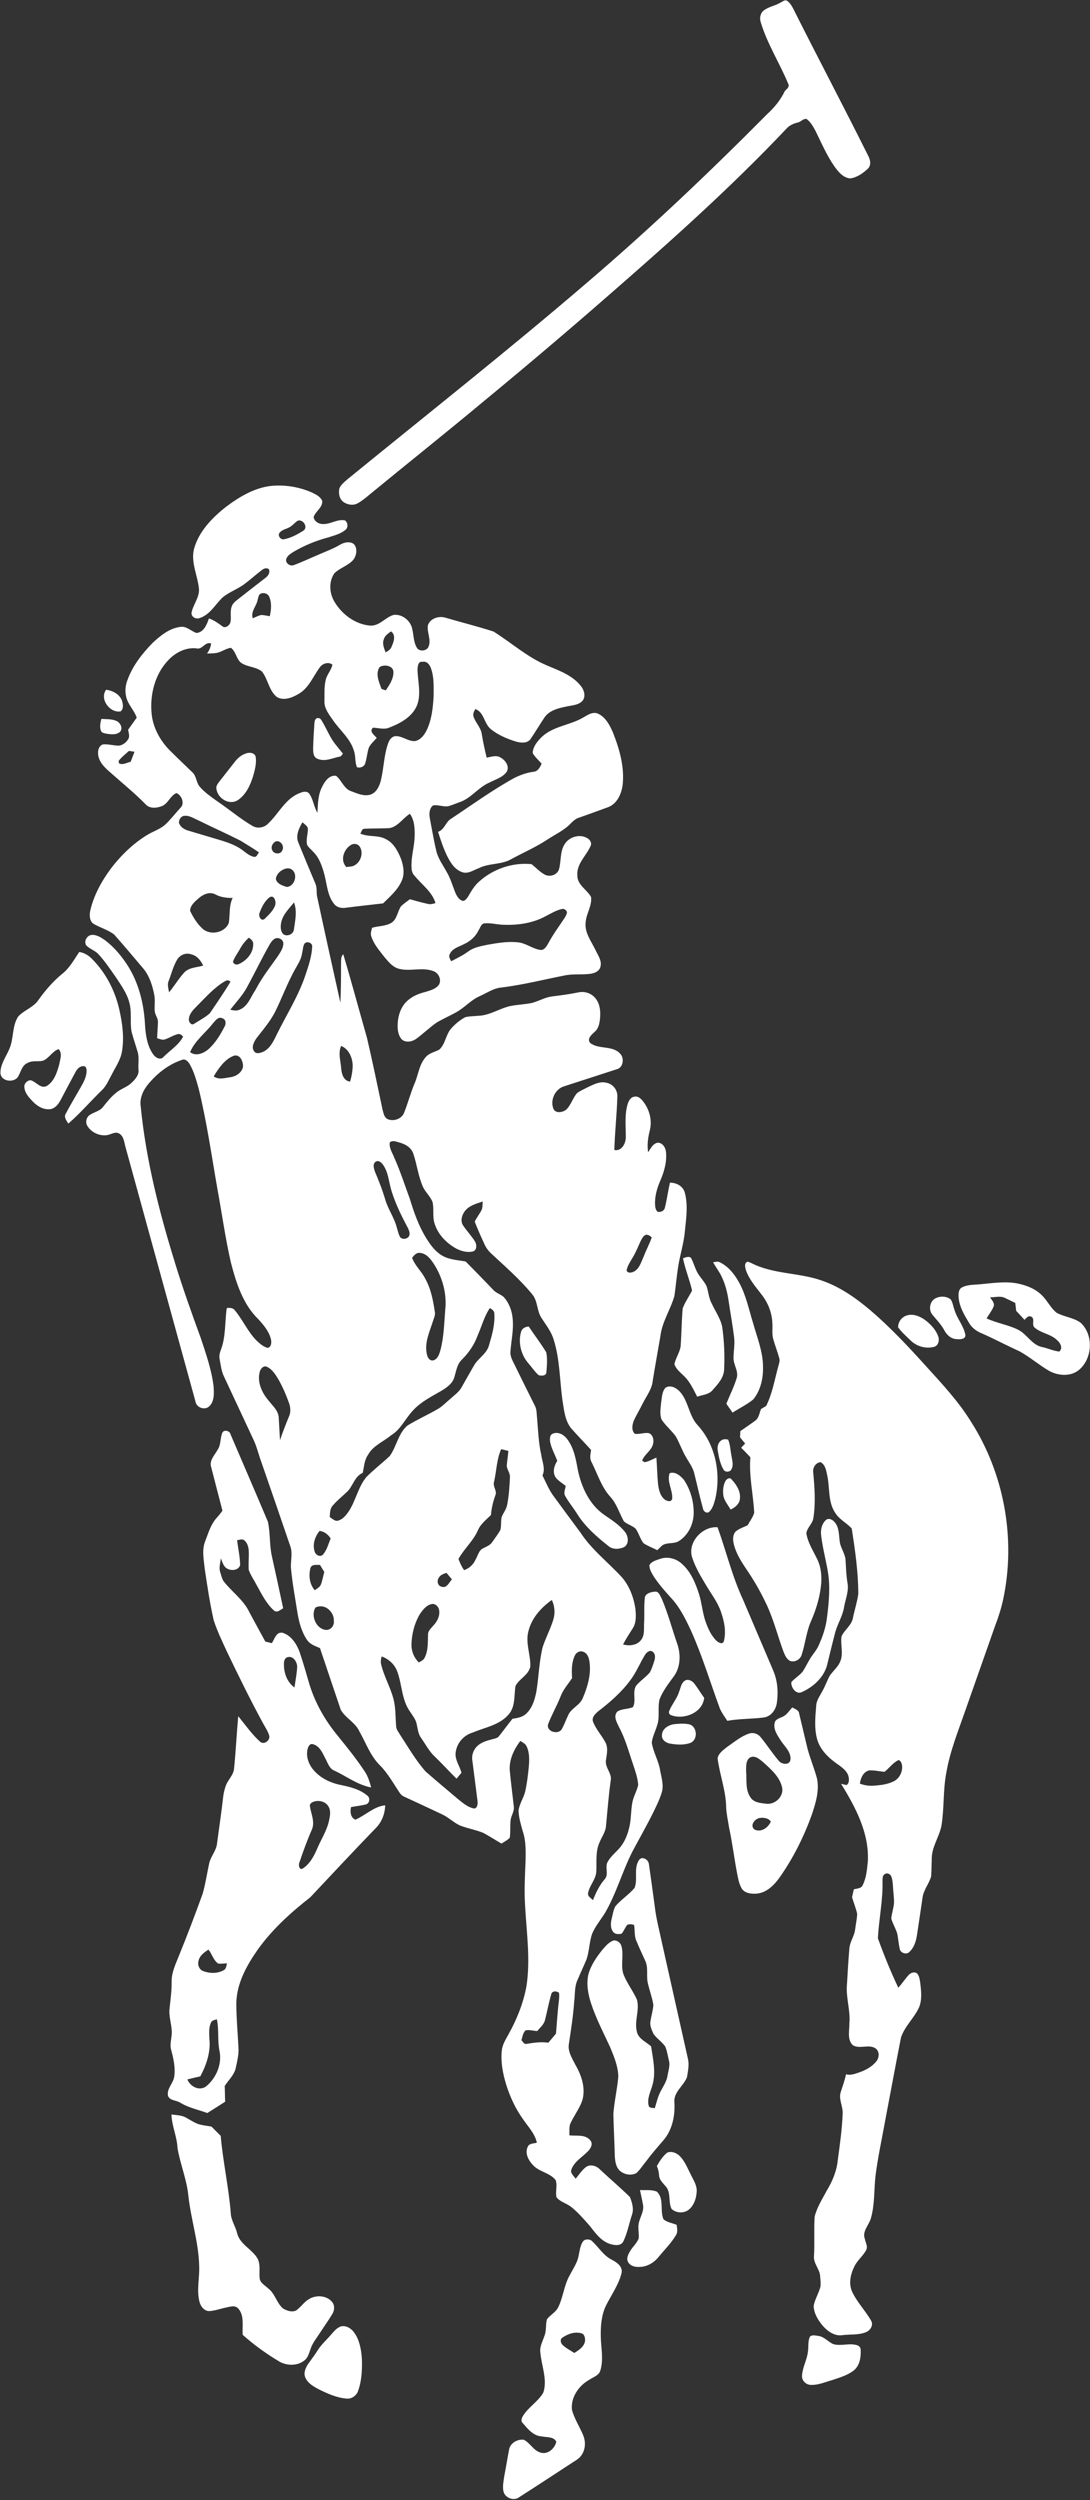 <svg version="1.2" xmlns="http://www.w3.org/2000/svg" viewBox="0 0 684 1568" width="684" height="1568">
	<rect x="0" y="0" width="684" height="1568" fill="#333333" stroke="none"/>
	<title>PoloPlayer-svg</title>
	<style>
		.s0 { fill: #ffffff } 
	</style>
	<g id="#003263ff">
		<path id="Layer" fill-rule="evenodd" class="s0" d="m489.8 1.6c1.3-0.5 2.6-2 4.1-1.1 1.8 1.2 2.9 3.1 3.9 5 15.4 30.7 31.5 61.1 46.8 91.8 1.5 2.6 2.4 6.3-0.1 8.6-3 2.8-6.7 5.4-10.9 6-4.4-0.3-7.4-4-9.9-7.4-4.9-7-8.3-15-12.1-22.7-1.5-2.7-3-5.4-5.5-7.2-2-0.3-3.4 1.7-5.3 2.2-2.7 0.6-5.2 1.7-7.1 3.7-35.9 38-75 72.7-114.4 107-25 21.8-50.3 43.2-75.9 64.3-23.5 19.6-47.4 38.6-71 58-2.5 2.1-5 4.2-7.8 5.8-2.8 1.6-6.4 1.1-9-0.7-2.7-1.9-3.3-5.6-2.6-8.7 1-2.2 3-3.8 4.8-5.4 50.4-41.1 101.5-81.4 150.9-123.8 39.2-33.5 76.6-69 112.8-105.5 4.5-4.1 8.4-8.9 11-14.4 1.1-1.2 3.1-2.5 2.2-4.4-5.4-13.1-13.2-25.1-17.3-38.7-0.8-2.5-0.4-5.4 1.6-7.2 3.1-2.6 7.4-3.1 10.8-5.2zm-348.5 316.7c8.4-6.4 17.9-12.2 28.5-13.5 8.7-0.9 17.6 0.5 25.7 4 2.5 1.2 5.4 2.5 6.7 5.3 0.4 4.2-4.2 6.5-5.4 10.2 0.3 2.4 2.6 4 4.8 4.3 5.2 0.8 9.8-3.3 14.9-2.2 1.9 1.4 2.1 4.6 0.2 6-3 2.5-6.9 3.4-10.5 4.6-7.9 2.1-15.5 5.2-22.5 9.4-1.8 1.2-3.9 2.5-4.2 4.9 0.1 2.4 2.8 4 5 3.1 4.6-1.7 9-3.8 13.5-5.7 5.3-2.4 10.9-4.3 15.8-7.3 2.5-1.3 5.8-2 8.2-0.2 2.5 2.6 1.8 7-0.2 9.8-3.2 3.8-8.5 5.1-12 8.6-3.7 5.4-3.1 12.8 0.3 18.2 4.8 7.8 13.1 13.9 22.4 14.6 5.7 0.2 9.3-5.2 14.4-6.7 4.9-0.7 9.8 2.8 11.4 7.4 1.4 4.2 0.9 9 3.2 13 1.4 2.8 6.5 2.4 7.5-0.7 1.7-4.3-1.2-8.8-0.5-13.2 1.5-4.5 7.1-6.1 11.3-4.7 9.9 2.9 20 5.4 29.9 8.6 11.2 7 21.3 16.2 33.6 21.3 7.5 3.2 15.6 6 20.9 12.5 2.3 2.6 3.7 6.9 1.2 9.8-2.7 2.7-6.8 2.7-10.3 3.5-4.9 1-10.5 2.4-13.5 6.9-3 4.5-5.8 9.2-8.8 13.6-2.2 2.8-6.4 2.2-9.4 1.3-5.4-1.7-10.8-4-15.3-7.6-4.4-3.5-4.2-10.6-9.8-12.7-0.8 1.4-1.7 2.9-1.2 4.6 1.2 3.9 4.6 6.9 5.2 11 0.8 5 1.9 10 3.1 14.9 2.9-0.5 6.1-1.8 8.8 0 2.9 1.6 5.7 5.4 3.8 8.8-2.5 3.6-7 4.8-10.6 6.7-7.3 3-11.9 10.3-19.5 12.6-2.2 0.8-4.2 1.7-6.4 2.3-3.2 0.7-6.6-1.1-9.8-0.4-2.3 1.8-2.5 5.2-2 7.9 1.3 6.7 2.4 13.5 4 20.2 1 4.9 4.1 9 6.5 13.4 2.4 4 3.7 8.5 5.4 12.9 0.9 2.1 2.1 4.4 4.3 5.3 1.8 0.6 2.9-1.3 3.8-2.5 2-3.4 4-7 7.1-9.6 8.8-7.9 21-12 32.8-10.8 2.6 2.1 4.9 4.6 7.8 6.3 3.1 2 7.9 0.8 9.3-2.8 1.6-5.3 0.5-11.5 3.8-16.3 2.8-4.3 9.1-6.2 13.7-3.7 1.9 0.9 3.5 3.2 2.3 5.3-2.7 6.1-8.8 11-8.2 18.3-0.1 5.9 6 8.8 8.6 13.5 0.7 5.6-3.1 10.5-3.4 16-0.7 6.4 3.5 11.7 6.1 17.1 1.5 3.3 4.2 6.7 3.2 10.6-0.6 2.6-3.3 4-5.9 4.4-5.3 0.8-10.8 0-16.1 1-13.2 2.6-26.2 5.9-39.6 7.6-5.2 0.3-9.5 3.4-14 5.4-5.8 2.5-9.8 7.5-15.3 10.4-4 2.2-8.1 4-12 6.3-4.5 3.2-8.4 7-12.8 10.2-2.5 1.8-6.4 2.5-8.9 0.4-2.1-2.2-2.6-5.3-2.7-8.2 0-5.4 1.4-11.2 5.2-15.2 3.2-3.4 7.6-5.3 12-6.4 3.2-1 6.8-1.8 8.8-4.7 1.7-3.1-0.3-7.3-3.5-8.4-7.2-2.8-15.1 0.6-22.4-1.7-3.7-1.3-6.1-4.5-8.5-7.3-3-3.9-6.4-7.7-8-12.5-0.8-1.9-0.1-3.9 0.4-5.7 4-1.2 8.4-0.9 12.1-3.1 3.5-2.2 3.8-6.9 5.9-10.2 1.7-1.8 3.8-3.1 5.7-4.6 3.7 1 7.4 2.1 11.2 2.9 1.6 0.5 3.3 0 4.9-0.5-2.2-7.2-8.7-11.6-13.2-17.2-1.8-1.7-1.9-4.3-1.9-6.6 0-6.2 1.9-12.1 2-18.3 0.1-4.8-0.1-9.9-3-13.9-4.5 2.8-7.4 8.1-12.9 9-5.2 0.3-10.5 0.1-15.7 0.4-1.6 0-1.7 2-2.5 3 5.1 2.4 11.2 0.7 16.2 3.6 4.8 2.4 7.4 7.5 9.3 12.2 1.6 4.4 2.5 9.6 0.4 14-2.5 5.7-7.3 9.7-11.6 14-7.7 0.9-15.4 1.7-23.1 2.7-2.7 0.5-5.8 0-7.6-2.3-4.3-5.3-4.5-12.4-6.2-18.7-1.4-5.1-3.2-10.5-7.1-14.2-1.2-1.4-2.9-2.6-3.7-4.3-0.8-3.4 0.6-6.8 0.5-10.2-0.4-1.8-2.3-2.7-3.4-3.9-2.2 3.7-4.3 8.2-2.7 12.5q5.3 13 10.8 26c1.3 2.8 0.4 6.1 1.3 9.1 4.7 21.9 9.5 43.7 14.4 65.6 0.4-8.1 0.4-16.1 0.4-24.2 0.1-2.1-0.3-4.6 1.4-6.2 5.2 17.4 9.9 35 14.9 52.5 3.5 15 6.6 30.1 9.8 45.2 0.6 2 0.9 4.4 2.9 5.6 3.8 1.9 9.3 0 10.7-4.2 2.3-5.8 3.9-11.9 6.3-17.7 2.5-5.5 2.9-12 7-16.7 2.2-2.8 5.8-3.3 8.7-4.9 3.9-3.6 4-9.5 7.5-13.3 2.5-2.8 5.4-5.2 8.7-7 2.7-0.7 5.5-0.6 8.3-0.9 7.1-0.2 13.2-4.6 20-6.1 4.4-0.9 8.9-1 13.4-1.9 4.3-1.1 8.2-3.5 12.6-4.1 5.5-0.7 11-1.4 16.4-2.5 3.6-0.9 7.7 0.1 10.3 2.8 3.2 3.1 4 7.9 3.7 12.2-0.2 3.5-0.7 7.5-3.6 9.8-1.8 1.7-4.8 4.2-2.7 6.8 5.4 4.3 13.9 1.4 18.8 6.7 2.9 2.9 2 9-2.3 9.9-11 3.6-22 7.1-33 10.7-5.6 1.8-8.7 8.7-6.5 14.1 1.5 3.1 5.9 2.2 8.1 0.4 2.9-2.9 4-7.1 6.6-10.2 2-1.6 4.4-2.5 6.6-3.7 3.7-1.7 7.7-4 11.9-2.9 4 0.7 7 4.4 6.9 8.5-0.3 11.2-1.6 22.4-1.9 33.7 4.7 0.9 7.3-4.3 7.2-8.3 0-6.7-0.8-13.7 1.1-20.3 0.6-2.1 1.9-4.7 4.5-4.9 1.8-0.4 3.4 0.9 4.6 2.2 4.5 5.2 6.6 12.5 4.8 19.2-1.1 4.4-1.7 9-1 13.5 1.6-2.3 2.9-5.4 6-6 3.1 0 4.9 3 5.2 5.7 0.7 6.4-1.2 12.8-3.8 18.7-2 4.7-3.4 9.9-3 15.1 0.1 1.4 0.5 2.8 1.5 3.8 1.9 0.5 4.1-0.5 4.6-2.4 1.3-5.2 2-10.6 3.2-15.8 4.1-0.1 8.4 2.2 9.4 6.5 2 7.7 0.8 15.8 0 23.6-0.6 7.6-3 14.8-4.2 22.3-1 6.2-1.5 12.5-2.4 18.6-2.4 8.6-7.8 16.3-8.8 25.3-1.6 9.3-3.3 18.6-4.8 27.9-0.5 5.3-3.9 9.5-6.2 14.1-1.8 3.7-4 7.2-5.7 11-1 2.6-1.6 6.1 0.7 8.2 2.8 0.4 5.6-0.8 8.4-0.5 2.7 0.6 3.6 3.9 3.1 6.3-0.6 4.2-4.7 6.4-6.5 10-1 1 0.3 1.6 1.2 2 2.6-0.5 4.9-1.9 7.3-2.9 0.4 5.4 0.5 10.9 1 16.3 0.4 3.5 1.2 7.5 4.1 9.9 1.4 1.1 4.1 2 4.8-0.3 0.5-5.4-3.5-10.7-1.6-16.1 3.5-1.3 6.9 1.7 9 4.2 3.9 5.9 6 12.9 6.1 19.9 0.2 7.2-3.1 14.5-9.2 18.4-3.5 2.3-8.6 0.3-11.5 3.7q-1.1 1-2.1 2.1c-2.9-1.5-6-2.6-8.7-4.4-2.2-2.8-2.9-6.4-5-9.2-2.2-1.9-5.1-2.6-7.3-4.5-2.9-5.2-4.5-11.1-8.6-15.5-5.6-6.2-8-14.4-11.7-21.7-1.4-2.4-0.6-5.1-0.3-7.6-4.2-4.7-8.6-9.1-12.7-13.8-3.8-5-4.3-11.6-5.3-17.7-1.7-12.5-1.6-25.4-5.4-37.5-1.5-5.2-4.9-9.4-7.8-13.9-2.9-4.5-2.2-10.6-5.8-14.8-7.8-9.5-17.1-17.5-26-25.8-1.5-1.5-2.8-3.2-3.7-5.1-2.2-4.8-4.4-9.6-6.3-14.6 1.1-2.3 2.7-4.4 4-6.7 1.1-1.8 0.8-3.9 1-5.9-4 1.3-8.5 2.5-11.2 6-1.8 2.4-2.9 5.9-1.3 8.7 2.4 3.7 5.5 6.8 7.8 10.6 1 1.9 1.1 5.2-1.4 6-3.6 0.9-7.5-0.2-10.7-1.9-6-3.4-11.2-8.7-13.3-15.3-1.6-4.5-0.3-9.3-1.4-13.9-1.4-3.4-4.3-5.9-5.9-9.2-3-6.6-3.8-14-6.1-20.9-1.2-3.8-4.8-6-8.4-7-2-0.5-4.5-1.8-6.4-0.2-0.6 3.4 1.6 6.5 2.8 9.6 3.8 8.4 6.6 17.3 9.8 25.9 2.6 8.6 5.6 17.1 10.4 24.8 2.5 4 5.4 8 9.5 10.5 4.5 2.8 10 3 15.1 3.9 5.8 5.9 11.6 11.8 17.3 17.8 1.8 2 4.5 2.7 6.5 4.4 3.4 3.7 5.3 8.7 5.7 13.7 0.7 6.9-0.9 13.8-1.4 20.6-0.3 3.7 2 6.7 3.4 9.9 3.9 8 7.9 16 11.9 24 1.3 2.4 1.1 5.1 1.4 7.7 0.7 7.7 0.9 15.5 2.6 23 0.6 4.4 2.8 8.9 0.8 13.1 2.3 4.6 4.2 9.4 7.3 13.4 5.5 7.5 11 15 16.6 22.5 6.9 10.6 17.1 18.4 25.7 27.7 4.9 5.5 7.6 12.7 8.7 19.9 0.4 4.1 0.7 8.7-1.6 12.3-2.1 3.4-4.3 6.6-6.1 10.2 3.8 1.1 8.6 0.6 11.2-2.7 2.6-3.2 1.7-7.5 2-11.3 0.3-5.2-0.2-10.5 0.5-15.8 0.9-2.4 3.8-3.1 6.2-3.3 2.5-0.4 3.3 2.6 4.3 4.3 3.9 9.1 6.4 18.6 9.6 27.9 2.5 6.8 2.4 15.1-2.1 21.1-3.3 4.5-6.8 9-8.8 14.2-1.4 5.5 0.4 11.4-1.7 16.8-1 3.5-2.9 6.8-3.2 10.5 1 6.1 4.4 11.5 5.3 17.6 0.8 4.4 2.3 8.9 1 13.4-1.3 4.4-3.4 8.6-5.4 12.7-4.1 8.3-8.7 16.3-13 24.4-6.5 12.7-10.2 26.7-17.5 39-2.7 4.2-6 8.2-7.9 12.8-1.7 5.1-1.7 10.7-3.4 15.8-1.8 4.3-3.8 8.5-5.6 12.8-2.1 4.3-1.6 9.3-2.2 14-0.6 8.8-2 17.5-3.3 26.2-0.9 4.8 2 9.1 4.1 13.3 3.9 6.7 6.6 14.9 4.2 22.6-1.9 5.2-5.4 9.6-7.6 14.7-0.6 2.2-0.3 4.6-0.4 6.9 4.4 0.5 9.9-0.8 13.1 3.1 1.9 2.2 0.3 5.1-1.4 6.8-3.5 3.7-8.4 6.3-10.3 11.2-1.3 2.4 1.3 4.2 2.5 6.1 2.2-2.5 3.9-5.4 6.6-7.4 2.8-1.9 6.6-0.7 8.8 1.7 6.2 5.8 12.7 11.3 18.7 17.2 1.4 3.6 2.6 7.6 1.2 11.3-1.8 5.5-2.8 11.2-5.3 16.4-1.5 3.2-5.6 2.6-8.4 1.7-5.7-1.8-9.2-6.9-12.7-11.3-3.6-4.1-7.2-8.3-11.4-11.7-3-2.5-7.1-3.2-9.5-6.3-0.8-3.5 0.7-7.3-0.5-10.7-3.5-4.6-10.1-5.1-14-9.2-2.9-2.9-5.5-7.5-3.6-11.6 0.9-2.4 3.8-2.1 5.8-2.7-1.3-5.9-5.6-10.1-8.8-14.9-4.6-6.4-7.9-13.6-10.3-21-2.2-7.1-3.7-14.6-2.9-22 0.4-3.7 2.4-6.8 4.1-9.9 5.2-9.3 9.3-19.4 11.3-30 2.7-16.9 0.1-34-0.8-50.9-0.6-9.4-0.1-18.7 0.3-28 0.1-6.2 0.3-12.5-1.7-18.4-1.2-4.4-2.6-8.7-2.7-13.3 0.6-4.3 3.2-7.8 4.2-12 1.1-5 1.7-10 2.2-15.1 0.4-4.5 0.6-9.3-1.5-13.4-0.8-1.5-2.5-2.2-3.8-3.1-4 5.4-7.2 11.9-6.6 18.8 0.7 7.4 1.7 14.8 2.5 22.3 0.5 3.1-1.7 5.7-2 8.7-0.4 3.6 0 7.3-0.5 10.9-1.4 1.6-3.5 2.5-5.2 3.7-3.8-2.2-7.5-4.6-11.4-6.7-4.8-2-10.1-2.8-15-4.8-4-2-7.2-5.2-11.2-7q-11.7-5.5-23.4-10.9c-1.3-0.5-2.3-1.5-3-2.6-3.9-5.8-7.3-12.1-12.3-17.1-6-5.9-8.8-14.1-12.9-21.3-2.5-5.6-8.8-8.3-11.7-13.6-4.3-12.8-8.7-25.7-13-38.6-2.9-1.3-6.2-2.3-8.1-5.1-3.4-5-5-10.9-6-16.8-1.4-9-3.1-18-4-27.1-0.7-4.9 1.2-10.1-0.5-14.8-6-17.7-12.1-35.3-18.2-52.9-1.8-4.8-2.9-10-5.2-14.6-6.2-13.2-12.3-26.4-18.5-39.6-1.5-3.3-1.8-6.9-2.5-10.5-0.4-1.8 0.1-3.7 0.7-5.4 3.3-8.4 2.5-17.7 3.8-26.5 1.9-0.2 4-0.2 5.2 1.6 5.1 6.2 8.3 13.9 14.1 19.4 1.9 1.7 3.9 3.4 6.4 4 2.3-0.5 2.5-3.6 2-5.5-1.2-4.9-4.6-8.9-7.9-12.5-9.7-9.4-13.9-22.8-17.2-35.5-3.5-15.2-5.6-30.6-8.4-45.8-3.7-21.1-6.7-42.3-11.8-63.2-1.5-5.3-2.9-10.7-5.7-15.5-1-1.7-2.8-3.6-4.9-2.6-8.4 2.8-15.6 8.5-21.2 15.3-3.2 3.9-5.4 8.8-4.6 13.9 3.3 33.6 11.7 66.5 21.7 98.7 4.8 15.6 10.3 31 15.9 46.3 3.3 9.9 6.8 19.9 8.1 30.3 0.3 4.4 0.7 10-3.1 13.1-3.1 2.2-7.8 0.2-8.3-3.6-14.6-53-29.2-106.1-43.8-159.2-0.9-3-1-7-4.1-8.7-2.6-1.4-5.2 0.8-7.8 1.1-4.5 0.5-9.3-1.6-11.8-5.4-1.6-2.1-1.2-5.2 0.7-6.9 2.7-2.2 6.8-2.6 8.9-5.5 2.6-3.3 5.2-6.5 8.5-9.1 3-2.4 6.9-3.4 9.6-6.2 2.2-2.1 4.5-4.7 4.1-8-0.3-3.8 0.6-7.7-0.6-11.4-1.2-4.1-2.6-8.1-3.7-12.2-1.2-6.1 0.3-12.6-1.5-18.7-1.5-5.7-5-10.5-8.2-15.4-3.5-5-6.9-10.1-11-14.6-2.2-2.5-5.6-3.3-7.8-5.7-1.6-2.4 0.4-6.2 3.3-6.5 3.2-0.3 6 1.6 8.5 3.3 5.9 4.5 10.7 10.3 14.6 16.5 6.8 11 9.9 24 10.5 36.8 0.4 6.4 1.4 13.1 5.2 18.4 1.4 2 4.6 3.8 6.5 1.4 4.1-4.1 9.4-7.3 12.2-12.6-0.8-1-2-2-3.3-1.6-2.9 0.7-5.3 2.4-8.1 3.3-1.6 0.6-3.3-0.3-4.9-0.7 0.1-3.3 0.4-6.5 0.5-9.8 0.3-2.6-1.8-4.7-2-7.2-0.3-3.2 0.3-6.5-0.2-9.7-1.1-5.9-2.9-11.9-6.7-16.7-6.1-7.2-12.2-14.5-18.5-21.6-3.7-2.9-8.4-4.2-12.5-6.5-3-1.4-3.2-5.5-2.6-8.4 2.2-9.8 7.2-18.7 13.1-26.7 6.3-8.2 13.9-15.6 22.8-21 3.8-2.3 8.3-3.6 11.6-6.8 3.2-3.1 6-6.7 9-10 3.1-2.7 0.9-8.1-2.4-9.4-4.1 1.8-5.3 7.1-9.7 8.4-3.1 1.1-7.1 1.4-9.6-1.3-6.3-6.5-13.3-12.2-20.1-18.2-3.8-3.4-8.3-6.7-9.5-11.8-0.7-2.8-0.2-6.5 2.7-7.6 2.9-0.3 5.8 0.5 8.7 0.7 2.9 0.5 5.7-1.5 7.2-3.9 1.2-1.8 0.3-4 0-6q2.7-3.8 5.4-7.6c-1.6-4.8-5.8-8.4-6.7-13.5-0.8-3.5-0.3-7.3 1.1-10.6 3.2-8.7 9.1-16.1 15.5-22.7 4.9-4.6 10.5-9.2 17.4-10.1 3.9-0.7 6.8 2.7 10.2 3.8 4.6-0.4 6.5-5.3 7.8-9.1 3.1 1 5.7 2.9 8.3 4.8 1.9 1.7 4.6-0.3 5.2-2.4 0.7-3.2-0.4-6.7 0.8-9.9 0.6-1.8 2.1-3.1 3.5-4.2 5.9-4.6 11.7-9.2 17.6-13.7 1.7-1.2 3.2-3.4 2.2-5.5-1.5-1.2-3.4-0.3-4.6 0.7-3.8 2.9-7.3 6.1-11.1 8.9-4.3 3.1-9.4 4.8-13.4 8.2-4.6 4.4-7.8 10.7-14.2 12.8-2.4 1-5.5-0.6-5.2-3.4 1.1-5.3 5.3-9.8 4.6-15.4-0.9-8.2-5.2-16.3-3-24.7 3-10.7 11.1-19.1 19.5-25.8zm45.3 8.4c-1.6 1.2-2.9 2.7-4.6 3.8-2.1 1.3-5 1.6-6.6 3.7-1.4 1.8 0.8 4.6 2.9 4 4.3-0.8 8.3-3 12-5.3 3.4-2.2-0.3-7.8-3.7-6.2zm-23.1 45.7c-1.3 0.7-1.4 2.4-1.8 3.7-0.7 4.1-4.5 7.3-3.1 11.7 1.7-0.7 3.4-1.6 5.3-2.1 1.8 0.1 3.6 0.5 5.4 0.8 0.9-4 1.3-8.3-0.3-12.1-0.8-2.1-3.5-3-5.5-2zm77.3 28.7c-1 2.7 0.2 5.6 1.2 8.1 1.4-0.9 3-1.7 3.6-3.3 1.4-3.1 3.1-7.4-0.2-9.9-1.8 1.3-4 2.7-4.6 5.1zm-117.3 5.6c-7-0.9-13.7 2.7-18.3 7.8-8 8.6-11.1 21-10.1 32.6 0.7 9 5.3 17.4 11.6 23.7 4.6 4.6 9.2 8.9 13.8 13.4 2.9 2.4 2.5 6.6 4.9 9.3 3.3 3.8 7.4 6.5 11.4 9.4 7.3 4.9 14 10.7 21.6 15.1 3 1.8 6.9 1.2 9.4-1 6.7-6.1 10.7-15.2 19.1-19.1 2.1-0.9 5.1-2.3 7-0.3 2.7 3.6 3 8.4 5.3 12.2 0.3-5.6 0.3-11.5 3.1-16.6 1.6-3.3 4.4-7.2 8.6-6.6 3.6 2.9 4.9 8.2 9.6 9.7 3.8 1.4 7.8 3.3 11.9 2.1 3.8-1.2 5.7-5.3 6.6-8.9 1.9-7.8 1.9-15.9 4.6-23.4 0.8-2.2 2.4-4.4 4.9-4.4 4.2 0 7.7 3.4 11.9 3.1 3.4-0.6 5.7-3.6 7.2-6.5 3.3-6.7 4.1-14.3 4.5-21.6 0-6 0.4-12.2-1.8-17.9-0.8-2.2-2.7-4.3-5.2-3.7-2.7-0.5-3 2.8-3.1 4.7 0.1 7.4 2.4 15.1-0.2 22.3-2.9 7.4-10.4 11.5-17.4 14.2-3.3 1.5-6.9 0.2-10.3 0.1-2.7 2.3 0.8 4.7 2.3 6.4-1.7 2-3.7 3.7-4.9 6-1.1 3.2-1.3 6.7-2.3 9.9-0.6 2.2-3.2 3.2-5.2 2.5-1.4-3.3-0.7-7-1.9-10.3-2.3-7.8-8.9-12.9-13.3-19.4-2.4-3.5-5.4-7.2-5.2-11.7 0.1-4.6-0.3-9.3 0.9-13.8 0.9-3.2 3.4-5.7 4.1-9.1-2.4-2-6.1-0.8-7.8 1.5-4.3 5.7-6.9 13.1-13.4 16.8-4 2.4-9.7 4.7-14 1.7-4.7-4.1-5.3-11-9-15.7-3.9-3.2-9.4-2.7-13.4-5.7-2.8-2.6-3-6.9-6.1-9.2-2.9 0.4-5.3 2.2-8.1 3-2.2 0.6-4.6 0.5-6.9 0.6 1.4-1.9 2.3-4 2.6-6.3-3.8-1.4-5.4 3.9-9 3.1zm114.7 11.7c-2.8 4.2-0.3 9.5 1.2 13.7q1.4 0.5 2.7 0.9c2.3-3.4 4.8-7.1 4.8-11.4 0-4.2-5.9-5.1-8.7-3.2zm-157.3 52.6c-2.2 2-4.7 3.9-6.5 6.3 0.1 0.3 0.2 1.1 0.3 1.5 2.4 1.2 4.9-0.5 7.3-1q1.2-3.1 2.4-6.3-1.8-0.3-3.5-0.5zm31.4 45.1c0.8 2.5 3.2 4.1 5.6 4.8q10.8 3.2 21.5 6.4c4.4 1.4 8.8 3 12.6 5.8 2.3 1.7 4.5 3.7 7.3 4.3 1.8 0.4 2.3-1.7 3.2-2.8-3.8-2.6-7.8-5-11.7-7.4-8.7-4.4-17.7-8.4-26.4-12.7-2.8-1.2-5.6-3.2-8.8-2.8-2.1 0.2-3.4 2.4-3.3 4.4zm60.8 11.6c-2 0.9-3.4 3.6-2.2 5.7 1.1 2.4 5.3 2.6 6.2 0 1.6-2.6-1-6.5-4-5.7zm47.4 2.1c-4.7 2.6-7.3 9.6-3.2 14 1.3-0.2 2.6-0.2 3.9-0.5 4.8-1.5 7.3-8 4.6-12.2-1.1-1.8-3.5-2.3-5.3-1.3zm-42.6 15.5c-2.4 1.1-4.6 3.3-4.8 6.1 0.8 3 4.2 4.1 6.9 4.9 4.8-0.3 7.1-7.6 3.4-10.7-1.6-1.4-3.8-1.1-5.5-0.3zm-53 17.9c-2.4 2.1-5.6 4.6-5.6 8.1 1.9 4 4.3 7.9 7.5 10.9 4.8 4.8 14.4 3 16.8-3.4 0.8-5.2 0-10.7 2.4-15.6-3.7 0-7.5-0.4-10.8-2.2-3.5-1.9-7.5-0.2-10.3 2.2zm44.2-0.4c-3 2.4-4.9 6.1-6.2 9.7-0.9 1.8 0.7 5.6 3.1 3.9 2.5-2.5 5.3-5 6.6-8.4 0.9-2.2-0.4-7.1-3.5-5.2zm7.3 16c-0.4 2.4-0.5 5.4 1.5 7.2 2.3 1.6 6.1 0 6.5-2.8 0.8-5.7 2.2-11.6 0.1-17.2-3.1 3.9-7.1 7.6-8.1 12.8zm165.7-4c-8.2 4.4-17.7 5.6-26.8 5.2-3.7-0.2-7.4-1.2-11.1-0.9-2.3 0.1-2.8 2.8-3.9 4.4-1.8 3.8-5 6.7-8.8 8.5-3.3 1.8-7.7 2.7-9.3 6.5-0.9 1.5 0.3 3 0.9 4.4 3.7-1.9 7.4-3.7 10.7-6.1 3.6-2.7 8.1-3.4 12.4-4.3 6.1-1.1 12.4-2.1 18.6-1.5 5.1 0.4 9.3 4.1 14.3 4.8 2.6 0.3 4-2.5 5.1-4.4 2.9-5.4 6.6-10.4 10-15.5 0.7-1.2 1.5-2.4 1.6-3.7-0.4-1.4-1.7-2.4-3.1-2.1-3.8 0.8-7.2 3-10.6 4.7zm-169.9 14.1c-1.3 0.8-2.2 2.2-3 3.5-5 8.8-9.3 17.8-14.1 26.6-2.8 5.3-7 9.6-10.6 14.3 1.9 0.4 3.9 0.9 5.8 0 5.3-2.1 7-8 10-12.4 3.9-7.5 9.1-14.2 14-21.1 1.5-2.4 3.4-4.9 3.5-7.8 0.2-2.8-3.4-4.6-5.6-3.1zm-21.4 5.9c-1.5 2.8-3.5 5.3-4.6 8.3 0.4 1.9 2.5 2.3 4 1.4 4.8-2.2 8.8-7 8.7-12.4 0.1-1.9-1.4-3-2.7-4-2.2 1.9-4 4.2-5.4 6.7zm40.6-3.3c-1.4 1.5-1.2 4.1-1.8 6.1-0.4 3.7-2.5 6.9-4.3 10.1-4.9 8.7-8.3 18.1-12.7 27-3.1 6-7.5 11.1-11.6 16.4-1.6 2.3-3.5 5.8-1.5 8.3 1.2 1.9 3.8 1 5.4 0.4 4.8-2.1 6.9-7.2 9.1-11.6 6-12.1 13.3-23.6 17.6-36.4 2-6 4.1-12 4.3-18.3 0-2.1-2.8-3.2-4.5-2zm-80.3 10.5c-2.4 4-3.5 8.7-5.2 13.1-1.1 2.3-0.2 4.9 0.2 7.3 3.3-4 5.9-8.4 9.3-12.2 3-3.5 8-3.3 12.1-4.6-1.5-3.1-3.8-6.2-7.4-7-3.4-1.3-7.2 0.3-9 3.4zm30.1 13.4c-7 4.1-12.4 10.4-18.1 16.1-2.2 2.2-4.6 4.8-4.6 8.1 0 1.5 1.6 3.7 3.2 2.6 3.4-2.2 7-4 10-6.7 4.4-6.5 8.9-13 12.9-19.7-0.9-1.2-2.2-1.1-3.4-0.4zm-7.7 26.6c-4.7 6-11.2 10.7-14.2 17.9 3.7 2.9 8.7 0.7 11.8-2.1 4.1-3.8 7.1-8.6 9.6-13.5 1.2-1.8 1.4-4.8-1.1-5.6-2.7-1.4-4.5 1.6-6.1 3.3zm80.6 14c-2.1 4.5-0.3 9.5 0 14.1 0.3 3.6 1.5 7.8 5.6 8.3 1-3.5 1.7-7.1 1.6-10.8-0.3-4.7-2.6-9.7-7.2-11.6zm-80 19.1c3.2 2.4 7.2 0.9 10.8 0.5 3.4-0.6 6.9-2.9 7.6-6.5 0.2-3.2-1.8-8.2-5.9-6.9-5.7 2.3-9.4 7.8-12.5 12.9zm101.9 53.4c-2.4 1.2-1.4 4.4-0.7 6.4 2.5 5.9 4.8 11.8 6.6 18 1.8 5.7 5.3 10.6 6.9 16.3 0.7 2.2 1.1 4.5 2.2 6.6 1.6 2.2 5.7 1.2 6-1.5 0.2-1.9-0.8-3.6-1.6-5.2-3.8-7.1-7.3-14.4-9.7-22.1-1.7-5.5-1.9-11.6-5.3-16.4-1-1.4-2.7-3-4.4-2.1zm168.8 46.2c-1.2 0.6-1.8 2-2.5 3.1-1.7 3.6-3.1 7.3-5.2 10.8-1.5 2.6-3.3 5.1-3.9 8.1 0.4 2 2.9 1.6 4.3 1 3.7-1.7 4.8-6.1 6.4-9.5 1.5-4.1 3.7-8 5.1-12.1-1.1-1-2.7-2.2-4.2-1.4zm-146.2 14.2c1.8 5 6 8.5 8.3 13.2 3.6 6.4 4.9 13.7 6 20.9 0.3 2-0.7 4-1.3 5.9-2 6.3-5.1 12.8-3.9 19.6 0.3 2.1 1.3 4.9 3.8 4.8 3-0.5 4.1-3.7 4.8-6.2 2.3-8.4 2.4-17.1 3.1-25.6 1.1-10-1.7-20.3-7.1-28.7-2.1-3.2-4.8-6.8-9-7-2.1-0.2-3.5 1.6-4.7 3.1zm41.1 48.8c-2 5.6-5.5 10.7-9.7 14.9-3.2 2.9-3.7 7.3-4.9 11.2-1.2 4.2-5.1 6.7-8.6 8.8-6.1 3.5-12.6 6.8-17.4 12.1-4.8 5.1-7.7 12-13.8 15.6-4.8 4-11.2 6.4-14.3 12.1-2.4 3.3-2.5 7.6-3.4 11.4-5.4 2.3-6.1 8.8-10.3 12.3-2.8 2.7-6 5.2-8.5 8.2-1.8 1.9-1.7 4.7-1.9 7.2 1.7 1 3.5 3.1 5.7 2.1 2.7-0.9 4.6-3.3 6.2-5.6 4.5-6.8 5.9-15.3 11.1-21.6 4.7-4.7 9.9-8.7 14.7-13.2 4.3-6 5.3-14.2 11.1-19.1 6.3-3.9 13.2-6.9 19.6-10.7 2.7-1.7 4.9-4.1 7.4-6.1 2.3-2.2 5.1-4 6.8-6.9 2.8-4.9 5.5-9.8 8.4-14.7 2.7-4.1 7.5-6.8 8.9-11.7 1.9-6.5 3.9-13.2 3.4-20.1 0.1-1.7-1.5-2.7-2.8-3.5-3.6 5.3-5.1 11.5-7.7 17.3zm-136.8 23.1c-1.5 6.3 1.5 12.8 5.6 17.6 2.5 3.2 6.1 6.2 6.4 10.6 0.3 4.8 0.5 9.5 0.8 14.3q2.6-7.6 5.7-15c1.2-2.7 0.9-5.8-0.1-8.5-1.7-4.8-3.7-9.4-6.1-13.8-1.9-3.2-3.9-6.8-7.4-8.6-2.4-1.4-4.5 1.2-4.9 3.4zm151.6 48.1c-2.9 6.5-2.9 13.8-4.5 20.6-0.9 3 2.2 5.6 0.8 8.5-1.4 3.9-2.4 8-2.7 12.2-3 3-6.5 5.6-8.2 9.6-2.9 6.7-8.7 11.6-12.2 18 0.9 2.4 2 4.8 3.5 7 3.2-1.1 5.9-3.5 7.2-6.6 1.5-2.4 2-5.9 4.8-7.1 2-1.1 4.4-1.9 5.7-3.9 1.7-2.5 3.6-4.9 5.1-7.6 0.7-2.6 0.2-5.4 0.8-8.1 1-2.5 2.8-4.7 3.4-7.4 1.2-5.8 1.5-11.6 1.8-17.5 0.2-2.6-1.7-4.6-2-7.1 0.2-3.2 0.8-6.3 1-9.5q-2.3-0.6-4.5-1.1zm-117.1 64.1c0.6 2.3 3.6 4 5.4 1.9 2.4-2.9 3.3-6.6 4.7-10-1.6-2.4-3.9-4.4-7-4.7-2.8 3.5-4.5 8.3-3.1 12.8zm-2.6 10.5c-1.2 4.7-0.6 10.1 2.7 13.9 1.5-1.1 3.4-2 4-3.9 0.9-2.5 1.3-5.1 2-7.6q-1.4-2.2-2.7-4.4c-2.1 0.1-5.2-0.6-6 2zm80.6 6c-1.4 1.9-0.9 5.2 1.8 5.7 3.2 1.1 4.6-2.7 6.4-4.6q-1.7-2.1-3.4-4.1c-1.8 0.6-3.8 1.2-4.8 3zm56.2 33.6c-2 7.3 1.4 14.7 1.2 22-1 5.5-6.9 7.7-9.3 12.3-1 5.9 0 12.6-4 17.5-5.6 7-14.9 8.4-22.7 11.7-5.3 1.5-9.7 6-10.7 11.6-1.2 4.9 2.3 9.1 3.5 13.7q-1.6 1.8-3.1 3.7c-4.7-4.6-9.1-9.5-13.8-14-3.5-3.3-5.7-7.7-8.4-11.5-1.9-2.5-2.1-5.7-2.8-8.6-0.5-3-2.5-5.3-4-7.7-5.5-7.4-5.1-17.1-8.2-25.4-1.6-4.5-5.4-7.9-9.8-9.5-0.5 1.8-0.8 3.7-0.2 5.5 1.8 7.2 5.6 13.7 7.5 20.8 1.6 5.7 1.3 11.7 1.8 17.6 0.1 2 1.5 3.6 2.5 5.3 5.1 7.8 9.8 16 16 23 6.6 5.8 13.5 11.5 20.2 17.2 2.9 2.3 5.9 5 9.7 5.9 2.4 0.6 2.9-2.6 2.7-4.3-1.1-8.6-2.2-17.2-3.3-25.8-0.6-3.7 1.1-7.6 4.1-9.8 2.5-1.9 5.6-2.7 8.6-3.5 1.5-0.4 3.2-0.6 4.2-2.1 2.8-3.5 5.5-7.2 8.3-10.7 2.9-0.4 6-0.9 8.3-2.9 4.1-3.6 5.7-9.1 6.7-14.2 1.5-9.2 1.7-18.6 3.9-27.7 1.9-5.9 4.9-11.4 6.7-17.3 1.3-4.1 0.9-8.6-0.9-12.4-6.8 4.8-12.7 11.4-14.7 19.6zm-68.2-10.6c-3.4 5.8-5.1 12.6-5.2 19.3 0 4.1 1.7 8 4.6 10.9 1.2-0.8 2.8-1.3 3.5-2.7 2.5-4.4 2.1-9.8 2.3-14.7-0.1-2.5 2-4.1 3.4-5.8 2.5-2.7 4.3-6.3 3.5-10-0.5-2.1-2.6-4-4.8-3.4-3.3 0.8-5.5 3.7-7.3 6.4zm-64.9-4.5l-0.6 0.3c-2.9 4.9 0.2 12.8 6 13.9 3.2 0.7 6-2.3 5.6-5.5 0.3-5.6-5.4-11-11-8.7zm162.3 30.2c-2.2 4.4-2.1 9.5-1.8 14.3-2.5 3.8-5.7 7.3-7.3 11.7-2.3 5.8-5.5 11.3-7.7 17.1-1.5 4.6 5.8 6.8 8.3 3.6 1.7-2.8 2.7-5.9 4.1-8.8 1.8-4.6 7.2-6.3 9.2-10.8 3.1-7.2 5.5-15.2 4.3-23.1-0.3-2.5-1.3-5.3-3.9-6.2-2.1-0.9-4.3 0.4-5.2 2.2zm44.1-0.5c-3.3 5.3-5.6 11.2-9.4 16.2-5.6 7.6-12.8 13.8-20.2 19.5-1.9 1.6-4.2 3.9-3.1 6.6 1.9 4.9 5.7 8.7 8 13.4 1.5 3.5 0.5 7.3 0 10.9-0.5 4.6 4.1 8.1 3 12.7-1.3 9.3-2 18.7-2.9 28-0.2 3.9-2.7 7.1-4.1 10.6-2.6 5.7-1.7 12.1-2 18.1-0.2 5-4.2 8.7-5.1 13.4-0.7 2.3 1.8 3.3 3 4.7 1.8-4.7 4-9.2 7.3-13.1 2.9-3 0-7.5 1.9-10.9 1.8-3.3 4.8-5.7 7.3-8.5 3.5-3.9 5.4-9 6.5-14.1 1-4.8 0.8-9.8 1.7-14.6 0.7-3.9 2.9-7.3 3.7-11.2-0.4-4.4-1.8-8.5-3.2-12.7-2.7-7.8-4.8-15.9-8.7-23.2-1.4-3-4-7-1.2-10 2.9-1.9 6.7-1.4 9.8-2.8 2.2-4.1-0.5-9.2 1.9-13.3 2.5-3.2 6.2-5.4 8.8-8.6 1.2-2.4 2-4.9 2.8-7.4 0.5-1.8 0.6-4.1-1-5.3-1.6-1.6-3.8 0.1-4.8 1.6zm-58.9 212.8c-1.6 5.4-2.6 11-4 16.5-0.7 2.8-3.1 4.7-4.9 6.9-2.4-0.2-4.8-0.9-7.2-0.5-1.8 1.5-2 4.1-2.7 6.2 1 1 1.7 2.8 3.3 2.3 4.5-0.7 9-1.4 13.6-0.7q2.4-2.8 4.8-5.7c0.6-7.1 1-14.2 1.9-21.3 0.1-1.5 0.3-3-0.1-4.4-1.3-1-4-1.3-4.7 0.7zm-270.4-804.3c-6.7 1.1-13.3-7.8-9-13.6 4.2 0.6 8.5 2.8 10 7 0.6 2.1 1.1 5.2-1 6.6zm289.9 4.1c2.9-1.6 6.2-4.2 9.8-2.7 4.8 2.3 7.4 7.3 9.4 12 4.1 10.4 7.3 21.6 6 32.9-0.8 5.6-3.5 11.7-9.2 13.8-6.2 2.3-12.4 4.5-18.6 6.7-1.8 0.6-3.2 2-4.6 3.3-4.2 4.5-9.9 7-15 10.4-7 4.6-14.8 8-22.2 12-6.3 3.8-14.1 2.5-20.6 5.8-3.3 1.2-6.6 3.7-10.2 2.6-4.9-1.5-7.7-6.2-9.8-10.4-2.3-4.8-4-9.9-5.6-15 4.1-1.3 4.7-6.2 8.2-8.2 13.1-8.7 25.9-18 39.7-25.6 3.9-1.9 8-3.4 12.4-3.9 2.5-0.4 3.7-2.9 4.7-5-1.9-2.2-4.1-4.1-5.6-6.6 0-3.7 2.5-6.9 4.9-9.4 7-7.4 17.8-7.9 26.3-12.7zm-168.2 3.2c0.1-1.4 0.7-3.4 2.4-3.1 1.3-0.1 1.9 1.2 2.5 2.1 2.3 3.9 4.1 8.1 6.5 11.9 2 2.9 4.3 5.5 6.5 8.3q-0.7 0.8-1.4 1.7c-4.9 0.9-10 3.7-14.8 1.4-2.5-1.1-2.5-4.2-2.5-6.5 0.1-5.3 0.5-10.6 0.8-15.8zm-133.7-2.6c3.1 0.2 6.4 0 9.3 1.2 2.4 1 4.4 4.3 2.6 6.7-2.2 2.3-5.7 1.8-8.6 1.4-1.2-0.3-2.9-0.4-3.5-1.7-1-2.5-0.4-5.2 0.2-7.6zm90.4 21.8c2.2-1 6.1-0.8 6.5 2.3 0.5 4-0.6 8.1-1.7 11.9-1.8 5.8-4.6 11.8-9.8 15.1-5.4 3.2-12.5-1.4-13.2-7.3-0.4-1.8 1-3.3 2-4.7 3-3.9 6.1-7.7 9.1-11.6 1.8-2.4 4.1-4.7 7.1-5.7zm-104.3 124.4c3.3 0.4 6.1 2.3 8.3 4.6 8.6 8.7 14.4 20.1 17 32.1 1.9 8.5 3 17.3 1.5 25.9-0.9 5.2-4.1 9.7-6.4 14.3-1.9 3.4-3.3 7.1-6.2 9.8-7.1 6.9-13.5 14.4-21 20.9-1.2-1.8-2.9-4-1.7-6.1 3.4-6.4 7.2-12.6 10.7-18.9 1.4-2.7 2.7-5.8 2.4-8.9-0.1-1-0.8-2.3-1.9-2.1-2.5-0.1-4.2 2-5.2 4-3.1 5.7-6.1 11.5-9.2 17.3-1.3 2.4-3.2 5-6.1 5.6-4.1 0.7-8.1-1.5-10.9-4.3-2.5-2.6-5.4-5.5-5.7-9.3-0.3-2.3 1.6-4.3 3.8-4.5 3.5 0.8 6.2 5.5 10.1 3.7 4.8-2.8 6.6-8.6 8-13.7 0.5-3.1 2.1-6.8-0.4-9.5-4.1 1.4-6 5.8-9.9 7.3-3.2 0.7-6.7-0.3-9.6 1.4-3.3 1.3-4.1 5.1-5.6 7.9-2 4.8-10.9 4.1-11.4-1.4-0.2-5.7 3.6-10.5 5.7-15.6 2.7-6.4 1.5-14 5.4-20 3.7-4.1 9.6-5.7 12.7-10.4 4.3-6 9.1-11.6 14.8-16.3 4.7-3.6 7.5-8.9 10.8-13.8zm378.9 192.1c1.5-0.5 3.5-1.5 5-0.3 1.5 2.8 2.3 5.8 3.7 8.6 1.6 3.3 4.4 5.8 6 9 1.3 3.6 1.4 7.6 3.3 11 2.4 5.4 6.2 10.2 6.8 16.2 1.1 8.4 1.4 16.9 1 25.3-0.2 5.1-3.8 9-7 12.6-2.3 3.1-6.5 3.2-9.9 4.4-2.3-4.4-4.4-9.1-7.9-12.6-2.4-2.4-5.3-4.5-6.4-7.8 0.8-3.8 3.2-7.1 3.9-11 0.6-7.9 0.6-15.9 1.3-23.9 1.4-4 4-7.5 5.9-11.3-1.6-6.8-4.3-13.3-5.7-20.2zm18.9 2.5c1.3-0.2 2.9-0.7 4.2 0 5.4 2.6 9.3 7.6 12.1 12.7 4.4 8 6.1 16.9 8.8 25.5 2.5 9 6.2 17.9 6.2 27.4 0.2 7.1-1.5 14.8-6.1 20.4-4 3.3-8.7 5.5-13 8.3q-2-2.8-3.9-5.6c2.2-5.4 4.8-10.5 6.5-16.1 1.3-4.3-2-8.2-2-12.4 0-4.3 0.9-8.6 0.4-12.9-0.9-7.6-2.3-15.1-3.4-22.6-0.8-5.5-2.1-11-4.6-16-1.5-3.1-3.6-5.7-5.2-8.7zm20.7 0.2c0.9-1.1 2.1-0.1 3.1 0.2 13.6 7.1 29.6 6 43.9 10.9 11.7 3.9 21.9 11.1 31.2 19 12.6 10.8 23.9 22.9 35 35.2 9.9 10.9 20 21.7 27.8 34.3 21 32.7 28.4 73.7 20.3 111.7-1.2 5.5-2.9 10.9-4.9 16.1q-9.4 26.8-18.9 53.7c-4.4 12.7-9.5 25.2-11.8 38.5-2.2 11.1-1.3 22.4-3.1 33.5-1.4 7.3-6.4 13.7-6.1 21.4-0.2 3.5-0.1 7-0.4 10.5-1.3 4.6-4.8 8.5-5.4 13.4q-1.7 11.7-3.5 23.5c-0.6 3.8-1.8 7.8-4.8 10.5-1.8 1.9-5.6 0.6-6-2-0.7-3.1-0.9-6.2-1.5-9.3-0.9-3.4-2.9-6.3-3.8-9.7 0.2-2.5 1-5 1.4-7.4 0.7-3.2 0.1-6.4-0.1-9.5-0.3-3.1-0.2-6.3-1.2-9.3-0.6-1.7-2.7-2.8-4.2-1.6-1.6 0.8-1.3 2.9-1.4 4.5 0.3 11.9-2.3 23.8-2.9 35.7 3.8 10.5 8 20.9 12.8 31 2.4-2.6 4.3-5.6 6.7-8.2 1.4-1.4 4-2.1 5.4-0.4 1.2 1.7 1.4 3.8 1.7 5.8 0.6 5 1.2 10.4-0.8 15.2-3.1 6.7-9 11.8-11.3 18.8-3.4 17.2-6.5 34.3-9.8 51.5-2.1 11.7-4.7 23.4-6.2 35.3-1 8.9-0.4 17.9-2.9 26.6-1.2 4.3-5.6 8.2-3.8 12.9 0.4 2.4 2.2 4.9 0.7 7.3-2 3.6-5.5 6.3-7.3 10.1-2.3 4.6-3.5 10-1.7 15 3 7 8.7 12.6 12.4 19.2 1.4 3-1 6.2-3.8 7.1-4.5 1.7-9.5 1.1-14.3 1.7-4.9 0.8-9.4-2.4-12.5-6-2.9-3.5-5.5-7.7-5.6-12.4 0.8-4.3 3.3-8 4.3-12.2 0.2-2.4-0.1-4.7-0.3-7.1-0.6-4.1-4.2-7.5-3.8-11.9 0.5-8.2-0.1-16.4 0.4-24.6 1.4-5.9 4.8-11.1 7.6-16.4 3.5-5.8 6.2-12.1 6.9-18.9 1.3-9.7 2.7-19.5 3.1-29.3 0.3-4.7-2.7-9.1-1.2-13.7 1.2-3.7 2.5-7.3 3.3-11.1 2.9 0.8 5.7-0.3 8.3-1.2 4.1-1.4 8.1-3.6 10.8-7 1.9-2.4 2-6.5-0.8-8.2-4.3-2.6-9.9 0.8-14.1-1.9-3.6-3.6-2-9.1-2.1-13.6 0.8-8.2-2.3-16.3-1.5-24.5 0.4-7.5 0.9-15.1 1.5-22.5 0.3-4.2 3.1-7.7 3.6-11.8 0.4-3.3 1.2-6.7 1.3-10-0.8-3.5-2.2-6.9-3.2-10.3q0.5-2.5 1.1-5c1.9-0.6 4.7-0.4 5.6-2.7 2.3-4.6 2.7-9.9 3.2-15 0.9-17.7-7.8-33.9-16.8-48.5 0.8 0.2 2.5 0.6 3.4 0.8 2-1.2 1.7-4.3 1-6.3-1.7-4.1-6-6.1-9.3-8.8-4.5-3.5-8.5-8-10.1-13.6-1.9-6.8-1.2-14-0.6-21 0.1-3.5 2.4-6.3 3.9-9.3 1.8-3.1 2.9-6.5 4.6-9.6 2.2-3.2 5.5-5.7 6.8-9.5 1.8-4.9-0.2-10.2 0.6-15.2 1.9-4.2 6.5-7 7.2-11.8 1-4.9 2.6-9.7 3.3-14.7 0-13.8-2-27.5-4.1-41.1-3.2-3.6-7.9-5.7-10.4-9.9-4.6-6.8-3.3-15.4-4.9-23-0.7-3.1-1.1-7-4.2-8.7-3 0.1-5.1 3.4-4.7 6.3 0.9 9.5 1.6 19.3 0.1 28.8-0.5 3.5-3.9 5.9-4.4 9.4 0.8 5.6 4 10.5 6.4 15.5 2.5 4.5 3.2 9.8 3 14.9-0.5 8.3-2.9 16.5-6.2 24.2-3.2 6.9-3.8 14.7-6.2 21.9-1 2.9-4.4 4.7-7.3 3.6-2.3-1.3-3.3-3.9-4.2-6.2-3.4-9.3-5.9-19.1-10-28.2-2.5-5.3-5.2-10.6-8.3-15.6-3.9-6.7-9.1-12.7-11.8-20.2-1.2-3.4-2.4-7.8 0.2-10.9 2.2-1.9 5.1-2.7 7.6-4 1.4-2.6 3.3-5 4.1-7.8-0.6-11.6-3.4-23.1-2.4-34.8q-2.9-3.1-5.8-6 1.2-1.3 2.5-2.6-1.6-1.9-3.2-3.9 0.1-2 0.2-3.9c3.1-2.2 6.3-4.3 9.4-6.6 2.3-1.7 2.5-4.8 3.6-7.3q1.6-0.9 3.2-1.9c3.9-7.8 5.3-16.5 7.6-24.8 0.4-1.7 1.2-3.5 0.6-5.2-1.1-4-2.6-7.8-3.7-11.7-1-3.3-0.4-6.7-0.6-10-0.2-6.5-2.6-12.7-6.5-17.8-3.8-5-8.2-9.9-10.2-15.9-0.3-1.5-0.9-3.3 0.2-4.5zm86.8 319.4c-3.2-0.3-6.4-1.1-9.6-0.9-3.7 0.9-5.4 4.9-5.8 8.3 2.7 1 5.5 1.5 8.3 1.3 4.6-0.3 9.3-0.8 13.4-3 3.3-1.9 5.1-5.8 4.8-9.5-0.2-1.4-0.7-3.1-2.2-3.6-3.6 1.6-5.8 5.1-8.9 7.4zm61-305.9c7.6-0.7 15.4-1.9 23-0.3 5.6 1.2 11.3 3.5 15.3 7.8 3.2 3.3 5.1 7.6 8.8 10.5 4.8 2.6 10.6 3 15 6.2 8.3 7.6 7.5 22.5-1 29.6-5.3 4.4-13.1 3.7-18.8 0.6-6.4-3.8-12.1-8.7-18.6-12.3-8-3.6-15.8-7.8-23.8-11.3-3.2-1.3-6.1-3.5-7.8-6.5-2.9-4.8-5.9-9.8-6.5-15.5-0.2-2.4-0.3-5.6 2.2-6.8 3.8-1.9 8.1-1.5 12.2-2zm5.3 8.3c1.1 1.8 3.2 3.7 2.1 6-1.1 2.6-2.9 4.8-4.3 7.2 6.4 3 13.5 4 19.8 7.1 5.6 2.8 8.7 9.7 15.2 10.9 3.6 0.8 7 2.4 10.6 2.8 2.5-2 0.7-5.5-1.3-7.1-3.9-3.9-9.8-4.3-14-7.8-2.4-1.7 0.4-5.8-2.3-7-1.9-0.9-3 0.9-4.2 2q-2.6-2.9-5.2-5.6-0.3-2.5-0.6-5c-2.1-1-4.2-2.1-6.4-3.1-2.9-1.5-6.2-0.4-9.4-0.4zm-33.3 0.2c2.7-1.1 6.1-0.8 8.5 1 1.4 1.9 1.6 4.4 2.4 6.5 1.6 5.6 5.9 10.2 6.9 15.9 0.2 2.8-3.5 2.8-5.5 2.6-3.5-0.1-6.3-2.7-7.8-5.7-2-3.6-4.8-6.5-7.4-9.6-2.8-3.4-1.5-9.3 2.9-10.7zm-19.1 11.2c4.2-1.4 8.7 0.6 12 3.1 3.3 2.6 6.3 5.8 7.8 9.8 0.9 2.3 0.4 5.8-2.4 6.7-5.1 1.4-10.9-0.1-14.8-3.9-2.7-2.7-5.7-5.2-7.9-8.3-0.1-3.3 2.2-6.4 5.3-7.4zm-241.9 10.2c0.6-2.2 2.7-3.2 4.8-3.3 3.6 5.4 7.6 10.6 11 16.2 0.8 4 0.4 8.2 0.1 12.2 0.1 2.6-3.1 2.7-4.9 2.1-2.4-2.1-4.2-4.9-6.3-7.3-4.7-5.3-6.7-13.1-4.7-19.9zm90.6 35.1c3-2 6.7 0 8.9 2.3 5.6 6 5.7 15.3 11.4 21.3 11.1 12.2 14.6 30 11 45.9-0.8 2.9-1.6 6.1-3.8 8.3-1.4 1.3-3.6-0.1-3.9-1.8-2.1-7.6-3.8-15.4-5.7-23-1.1-3.6-3.4-6.6-5.2-9.8-2.4-4.1-3.9-8.7-6.3-12.8-2.7-3.7-6.3-6.6-8.8-10.4-1.4-3.4-0.6-7.3-0.3-10.8 0.5-3.1 0.5-6.8 2.7-9.2zm-278.2 28.5c0.9-2.6 4.9-1.6 5.3 0.8 7.8 18.2 15.7 36.4 23.4 54.7 1.6 7.1 0.9 14.5 2.5 21.6 2.4 10.9 4.8 21.8 7.1 32.7-1.8 1-4.1 3.3-6 1.2-4.6-4.2-7.4-9.9-10.4-15.3-1.7-3.3-3.9-6.4-5.2-9.9-0.3-4 0.2-8 0-11.9-0.1-2.4-0.8-5.1-2.8-6.7-1.3-1.1-3-0.3-4.5-0.1 0.6 5.2 1.8 10.3 1.9 15.6-1 3.4-5.4 3.7-8 2.3-2.5-1.2-3.1-4.2-4.1-6.5-0.3 2.9-1.4 5.8-0.4 8.7 0.6 1.8 1 3.8 2 5.5 5.2 6.8 12.7 11.8 16.4 19.8q4.9 9.1 9.9 18.2 2 0.5 4.1 1c1.7-2.6 2.8-7.4 6.8-6.5 5.3 1.7 8.6 6.8 10.5 11.7 2.3 6.8 4.3 13.8 6.3 20.7 3.6 11.7 9.8 22.5 17.5 31.9 6 7.4 12 14.8 17.2 22.7 2 3 3.1 6.5 4 10-8.4-1.6-15.2-6.8-22.7-10.4-3.6-1.2-4.5-5.1-6.2-8.1-1.7-3.4-3.5-7.5-7.5-8.6-1.9-0.7-3 1.2-3.4 2.7-1.3 4.7 0.5 9.7 3.5 13.3 4.4 5.3 10.9 8.3 17.5 9.6 5.8 1.2 11.8 2.7 16.4 6.6 1.9 1.4 1.5 4.7-0.7 5.5-3.1 0.8-6.3 1.1-9.5 1.7-0.7 2.8-0.4 6.6 2.7 7.9 6.4-2.7 11.6-8.3 18.7-9-0.1 5.5-2.3 10.9-6.3 14.7-13.7 14.2-27.2 28.6-40.7 43-12.3 9.6-24 20.2-33.1 33-6.9 9.9-13.1 21.1-13.3 33.4 0 9.9 1 19.7 1.4 29.5-0.1 3.7-0.9 7.3-1.7 10.8-0.8 4.6-4.6 7.8-7 11.7 0.2 3.2 0.1 6.5 0.3 9.8q-5.6 3.6-11.2 7.1c-5.7-2.1-11.8-3.3-17-6.5-2.5-1.6-6.7-1.2-7.7-4.4-0.8-4.4 3.2-7.6 3.9-11.7 0.9-5.7-0.4-11.3-1.8-16.7-1.2-3.7 0.3-7.5 0.3-11.2 0-5.1-2-10-1.4-15.1 0.6-5.6 1.4-11.1 1.3-16.7-0.1-5.9 2.6-11.3 4.7-16.6 5.2-12.8 10.1-25.7 14.8-38.7 1.8-6.3 2.7-12.8 4.1-19.1 1-4.4 4.5-7.9 4.9-12.4 1.3-9.9 2.8-19.7 3.9-29.6 0.3-2.2 0.8-4.3 1.5-6.3 1.3-4 5-6.8 5.3-11.2 1.1-10.8 1.6-21.8 2.6-32.7 4.4 5.4 8.5 11.3 13.7 16 2.5 2.3 6.7-1 5.7-4-1-3.1-2.9-5.7-4.4-8.6-7.8-14.4-15-29.1-22.1-43.9-3-6.5-6.1-12.9-8.3-19.7-2.4-10.6-4-21.3-5.6-32.1-0.6-5.9-2-12.1 0.4-17.8 1.8-4.6 3.2-9.6 6.4-13.5 1.5-1.7 3-3.4 4.3-5.3-2.4-9.1-4.7-18.2-7.1-27.4-1.3-4.1 2.2-7.4 4-10.7 2.2-3.1 1.6-7.1 2.9-10.5zm38.8 144c-0.3 5.8 1.7 12 6.6 15.5 0.6-4.4 1.5-8.7 1.7-13.1-0.1-2.9-2.4-6.7-5.7-6-1.7 0.2-2.6 2-2.6 3.6zm18.7 87.1c-1.3 0.4-2.8 1.4-2.4 3 0.7 4.7 3.2 9.5 1.3 14.3-3 6.8-5.5 13.7-7.9 20.8-0.8 1.5-0.1 5.4 2.3 3.7 4.2-2.8 6.7-7.4 8.7-12 2.4-5.8 5.9-11 7.4-17.1 0.7-3.2 1.6-6.8-0.2-9.7-1.8-3.1-5.9-4.1-9.2-3zm-72.3 99.8c-0.8 2.5 0.4 5.6 3 6.5 4 1.5 8.8 1.6 12.6-0.5 1.7-0.7 1.9-2.8 2.2-4.4-1.8 0.1-3.6 0.3-5.4 0.2-3.1-2-3.9-6.1-6.2-8.8-2.6 1.7-5.5 3.7-6.2 7zm7.8 38.8c-1.5 3.1-1.1 6.8-1 10.2 0.9 8.2-1.9 16.4-5.7 23.5q-4.1 0.9-8.1 1.9c1.7 4.5 7.5 7.5 11.7 4.4 6.5-5.3 10.2-14.2 8.4-22.5-1.3-6.5-0.2-13.2-1.6-19.6-1.3 0.4-3.1 0.6-3.7 2.1zm214.5-369.4c3.2-1.4 6.7 0.5 8.7 3 4.4 5.5 5.7 12.5 6.9 19.2 2.2 11.1 7.3 22.3 16.8 28.8 4.6 3.2 9.6 6.3 13.1 10.9 1.9 2.6 2.5 7.2-0.7 9.2-3.1 1.5-7.4 1.7-10.1-0.8-7.2-5.7-14.3-11.9-19.3-19.8-2.4-3.9-5.4-7.4-7.6-11.4-1.2-2 0-4.2 0.3-6.3-2.2-1.9-5-3.3-6.6-5.8-1.7-3.2-0.6-7.1 1.3-9.9-1.4-4-3.7-7.8-4.5-12-0.2-1.8-0.3-4.3 1.7-5.1zm106.5 3.8c1.1-0.5 2.3-0.3 3.5-0.1 1.4 3.2 1.4 6.7 2.1 10.1 0.4 2.8 1.5 5.8 0 8.5-0.8 1.9-4 2.1-5 0.2-2.1-3.6-2.9-7.8-3.6-11.9-0.5-2.6 0.4-5.7 3-6.8zm1.9 25.8c0.7-1.2 2.6-2.4 3.7-1 3.2 3.4 6.2 8 5.2 13-0.6 2.9-3.2 4.8-5.7 6-1.6-2.7-3.7-5.2-4.5-8.3-0.5-3.2-0.3-6.8 1.3-9.7zm63.3 24.3c2-1.2 4.3 0.4 5.5 2 2.5 3.3 2.3 7.5 2.8 11.4 0.4 4.2 3.4 7.7 3.7 11.9 0.3 4.8 0.4 9.6 1.2 14.3 1 5.2-1.2 10.1-2.1 15.1-0.9 6.1-4.6 11.3-5.9 17.3-1.7 6.4-3.2 12.8-4.8 19.3-2.1 7.8-8.7 13.7-15.9 16.9-3.6 1.7-6.9-3-6.5-6.3 2.2-2.5 5.1-4.1 7.2-6.7 1.7-2.6 3-5.5 4.7-8.2 1.6-2.6 3.7-4.8 5-7.6 2.7-5.8 4.8-11.9 5.5-18.3 1.2-9.4 2.1-19.1 0.5-28.5-1.3-7.6-3.3-15-4.2-22.6-0.5-3.6 0.4-7.7 3.3-10zm-84.2 23.9c-3.2-9.5 6.3-19.9 15.9-19.1 5.4 15.1 9.2 30.9 16 45.5q9.4 22.1 18.8 44.1c2.8 6.4 3.4 13.6 2.4 20.5-0.6 4.3-3.5 8.5-8.1 9.2-7.6 1-15.4 0.7-23 2.1-1.6-2.5-3.5-5-4.7-7.8-6-16.3-11-33-18.1-48.8-3.4-7.2-6.9-14.5-12.4-20.4-3.9-4.3-7.8-8.7-11-13.6-1.3-2.2-2.7-4.4-2.7-7 1.3-2.5 4.4-3.1 6.8-4 4.4-1.5 9.4-0.4 13 2.6 6 5 9.1 12.4 11.4 19.7 1.7 5.4 2.1 11.2 3.9 16.6 1.5 4.4 3.5 9 6.9 12.4 1.3 1.3 4.2 2.8 4.8 0.1 1.5-6.1 0.1-12.5-1.9-18.2-2.1-6.2-6.2-11.3-9.4-16.8-3.3-5.5-6.6-11-8.6-17.1zm-4.9 77.3c1.9-1.5 4.6-0.3 6 1.4 2.3 2.9 4.2 6.2 6.4 9.2-1 9.4-12.8 14-20.9 10.8-1.2-0.4-1.5-1.9-0.9-2.9 1.7-4.1 4.7-7.4 6-11.6 1-2.4 1.3-5.3 3.4-6.9zm67.7 16.6c1.6 1 4.1 1.6 4.3 3.9 1.8 7.4 3.5 14.8 5.3 22.2 1.7 6.2 4.2 12.2 5.9 18.5 1.6 7.7-0.9 15.5-3.3 22.8-5 13.8-11.6 27-20 39-3.5 5-8.3 9.9-14.7 10.4-3.3 0.2-7.4-0.2-9.3-3.3-1.6-2.8-2.2-6.1-2.8-9.2-1.9-9.7-3-19.4-5.1-29-0.6-4.1-1.6-8.2-1.8-12.4-0.1-10.6-4.1-20.7-5.4-31.1 0.8-3.4 4-5.4 6.5-7.4 4.3-2.9 8.3-6.4 13.3-8 2.6-0.9 5.5 0.1 7.2 2.2 4 4.9 7.4 10.2 11.5 15 1.8 2.1 6.3 2.8 7.2-0.5 0.7-4.9-3.4-8.4-5.9-12.1-2.1-3.3-4.9-7-4-11.2 0.4-2.4 3-3 4.9-3.9 2.7-1.1 4.2-3.8 6.2-5.9zm-26.4 31.3c-2.8 1.7-2.6 5.6-2.6 8.5 0.5 5.5-0.6 11.6 2.6 16.4 2 3.5 6.5 3.8 10.1 4.2 5.5 0.7 11.1-4.6 9.9-10.2-1.5-6.7-6.9-11.3-11.7-15.7-2.3-1.9-5.1-4.6-8.3-3.2zm5.6 38.1c-3 0.7-6 4.8-2.9 7.2 4.1 2 8.6-1.2 10.2-5-1.4-2.3-4.8-2.7-7.3-2.2zm-53.4-58.9c3.3-0.3 6.7-0.6 9.9 0.2 4.8 1.7 5.1 9.8 0.2 11.6-4 1.4-8.4 1.1-12.5 0.4-2.7-0.4-5.5-2.4-5.2-5.3 0-4 4.1-6.4 7.6-6.9zm-22.9 86.9c0.5-1.2 1.3-2.7 2.8-2.9 2.1 0 4 1.6 4.3 3.7 1.3 8.9 2.5 17.9 3.7 26.8 0.9 7.8 3 15.4 4.6 23.1 5.4 24.1 10.8 48.2 16.2 72.3 0.9 3.8 0 7.7-0.6 11.5-2.1 5.5-8.5 9.3-7.9 15.8 0.5 8.4-1.3 17.3-6.9 23.8-3.7 4.3-7.4 8.5-10.8 13.1-2 2.4-3.7 5.2-6.1 7.4-3.1 1.8-7.4 1.1-10.2-1.2-2.7-2.3-3.2-6.1-3.4-9.5-0.2-8.8-0.7-17.6-0.9-26.4 0.6-7.8 2.4-15.4 3.1-23.2-0.1-6.6-2.7-12.8-5.2-18.8-4.2-9-8.8-17.9-11.9-27.3-1.9-5.8-3-12.1-1.7-18.1 1.6-5.8 5.1-10.9 8.9-15.6 2-2.3 4.1-4.9 7.2-5.8 2.2 0 4.2 1.6 4.7 3.7 1.6 5.9-0.8 12.2 1.4 18 2.2 5.4 5.9 10.1 8.3 15.5 1.8 6.5-1.7 13.2-0.1 19.8 0.8 4.7 5.8 6.6 9 9.5 1.2 8.1 3.2 16.6 0.7 24.7-1.2 4-3.4 8.3-2.2 12.6 0.5 1.6 2.5 1.1 3.8 1.5 1-3.3 1.8-6.8 3.3-9.9 1.7-3.4 4.1-6.7 4.7-10.5 0.5-3.3 1.8-6.6 0.8-9.8-0.7-2.9-1.1-5.9-2.3-8.6-2.1-3-5.4-5-7.4-8-1-2.4-2.4-5.1-1.8-7.8 0.5-3.5 1.6-6.8 1.8-10.3-0.7-4.4-2.3-8.6-3.3-12.9-1.4-4.8 0.4-10.1-1.8-14.7-1.8-4-3.7-8-5.4-12.1-1.6-3.3-1-7-1.6-10.4-1.4-0.4-3-0.7-4.3 0-1.4 1.7-2.1 3.8-3.5 5.5-1.8 0.4-4.1 0.5-5.3-1.1-1.9-2.4-1.6-5.7-0.9-8.5 0.6-2.5 1-5.1 2.2-7.5 3.6-4.3 8.5-7.3 12.1-11.6 2-5-0.2-10.7 1.9-15.8zm-292.5 157.9c2.9 0.4 6.1 0.4 8.8 1.8 2.6 1.4 5.1 3.1 7.9 4.2 2.7 0.8 5.6 1.1 8.4 1.6q2.9 2.9 5.8 5.8c1.4 16.2 5 32.1 6.3 48.3 0.1 4.6 3 8.4 4 12.8 1.8 7.1 9.5 10 12.9 16 1.8 3.7 0.9 7.8 1.2 11.7 0 3.4 3.4 4.9 5.5 7 4.2 3.2 5.2 9 9.1 12.4 2.7 1.7 6.9 3 9.4 0.5 2.6-2.2 4.6-5.2 7.7-6.7 4.4-2.3 10.6-1.8 13.9 2.3 1.7 2.2 1.4 5.3 0 7.5-2.4 4-5.1 7.7-7.6 11.6-2.2 3.4-4.9 6.6-6.1 10.5-0.9 2.4-1.5 5.2-3.7 6.9-4.3 3.5-10.6 3.5-15.4 1-8.3-4.9-16.2-10.6-23.4-17-0.4-5.5 1.2-12.1-2.8-16.5-2-2.3-5.2-1.1-7.7-0.6-3.5 0.7-6.9 2-10.4 2.2-3.1 0.1-5.3-2.7-6.1-5.4-2.1-7.5 0-15.2-0.3-22.7-0.3-15-5.2-29.4-6.8-44.3-1-10.2-5.1-19.7-6.8-29.8-0.3-7.2-3.6-13.9-3.8-21.1zm311 24c2.3-1.1 5.1-0.2 7.1 1.3 3.8 3.2 5.5 8 7.7 12.2 1.6 3.4 4 6.8 3.8 10.7-0.2 4-1.4 8.1-4.3 10.9-3 3.1-8.5 3-11.5 0.1-2.2-4.5-0.1-10.6-3.9-14.4-1.6-1.9-3.7-3.8-3.9-6.4-0.1-2.1-0.6-4.2-1.4-6.1 1.8-3.1 3.7-6.1 6.4-8.3zm-17 23.4c3.5 0.2 7.3-0.4 10.6 1 4.8 4.6 1.7 11.9 4.2 17.4 2.4 1.9 5.5 2.3 8.2 3.4 0.3 2.2 0.9 4.6-0.5 6.6-2.9 4.9-7 8.9-10.6 13.3-2.9 3.7-7.3 6.5-12.2 6.5-2.6 0.2-5.6-0.5-7-2.8-1.5-2.2-0.2-4.9 1-6.9 1.6-2.9 4.4-5.1 5.5-8.2 0.2-2.4-0.2-4.8-0.2-7.2-0.1-5 4.1-9.3 2.8-14.4-0.5-2.9-1.2-5.8-1.8-8.7zm-34.4 31.2c1.5-0.4 3.3-0.3 4.4 0.9 4.1 3.8 7.1 9 12.3 11.6 3.1 1.6 6.8 4.1 6.2 8.1-1.8 7.6-6.6 14.1-10 21-2.7 5.8-3.2 12.4-3.1 18.8 0.1 7.2 1.9 14.6-0.3 21.7-1 3.1-4.5 4-6.9 5.7-6.7 3.7-11.7 11.1-10.9 18.8 1.5 5.7 4.9 10.7 7.1 16.1 1.6 3.9 1.4 8.6-0.9 12.1-1.4 2.2-3.6 3.5-5.7 4.8-11.2 7.3-22.4 14.7-33.7 21.9-3.4 2.6-9.1 0.2-9.8-3.9-0.6-3.1 0.1-6.1 0.5-9.1 1.1-5.7 2-11.4 3.1-17.1 0.8-4 5.3-6.5 9.2-6 4 2 6 6.8 10.6 8.1 4.5 1.3 8.9-2.6 9.8-6.9-1.7-3.3-6.1-2.6-9.2-3.3-5.3-0.3-8.8-4.8-12-8.5-1.2-1.2-0.5-3 0.2-4.2 3.4-5.7 9.7-9.1 12.9-14.9 2.6-8.2-1.2-16.7-1.9-24.9-0.6-3.7 1.4-7 2.5-10.4 1.4-3.3 0.7-7.1 1.6-10.5 2-2.7 5.2-4.2 6.9-7.2 3.2-6.2 3.7-13.3 6.9-19.5 1.8-3.5 4-6.8 5.4-10.5 1.1-3.4 1.2-7 2.6-10.2 0.5-1 1.1-2.1 2.2-2.5zm-14.3 61.4c-1.6 0.9-1.1 3.3 0 4.4 2.2 2.2 5 3.5 7.5 5.2 2.8-1.8 6.1-3.8 6.7-7.4 0.2-1.8-0.2-4.3-2.1-4.9-4.2-1.3-8.7 0.3-12.1 2.7zm-139.2-7c3-0.9 6.2 0.8 8.1 3.2 3.8 4.8 4.9 11.2 5.3 17.2 0.2 6.7-0.1 13.7-2.4 20-1 3-4.1 5.1-7.2 4.8-6.1-0.5-11.7-3-17-5.6-3.5-1.8-7.3-3.9-8.9-7.6-1.3-3 0.2-6.1 1.8-8.6 2-2.8 4.1-5.5 5.9-8.4 2.4-3.9 5.9-6.8 8.8-10.3 1.6-1.8 3.2-3.8 5.6-4.7zm294.6 6.3c1.4-1.3 3.6-0.6 5.3-0.4 3.6 0.5 6 3.6 9.2 5.1 5 1.5 10.3-0.9 15.3 0.8 1.3 0.5 2.1 1.7 2 3.1 0.2 4.5-0.6 9.6-4.3 12.6-3.9 3.1-8.9 4.5-13.6 6.1-4.4 1.2-8.7 3.2-13.3 3-3.1 0-5.9-2.7-5.6-5.9 0.3-5.1 3.1-9.8 3.7-14.9 0.5-3.1-0.2-6.6 1.3-9.5z"/>
	</g>
</svg>